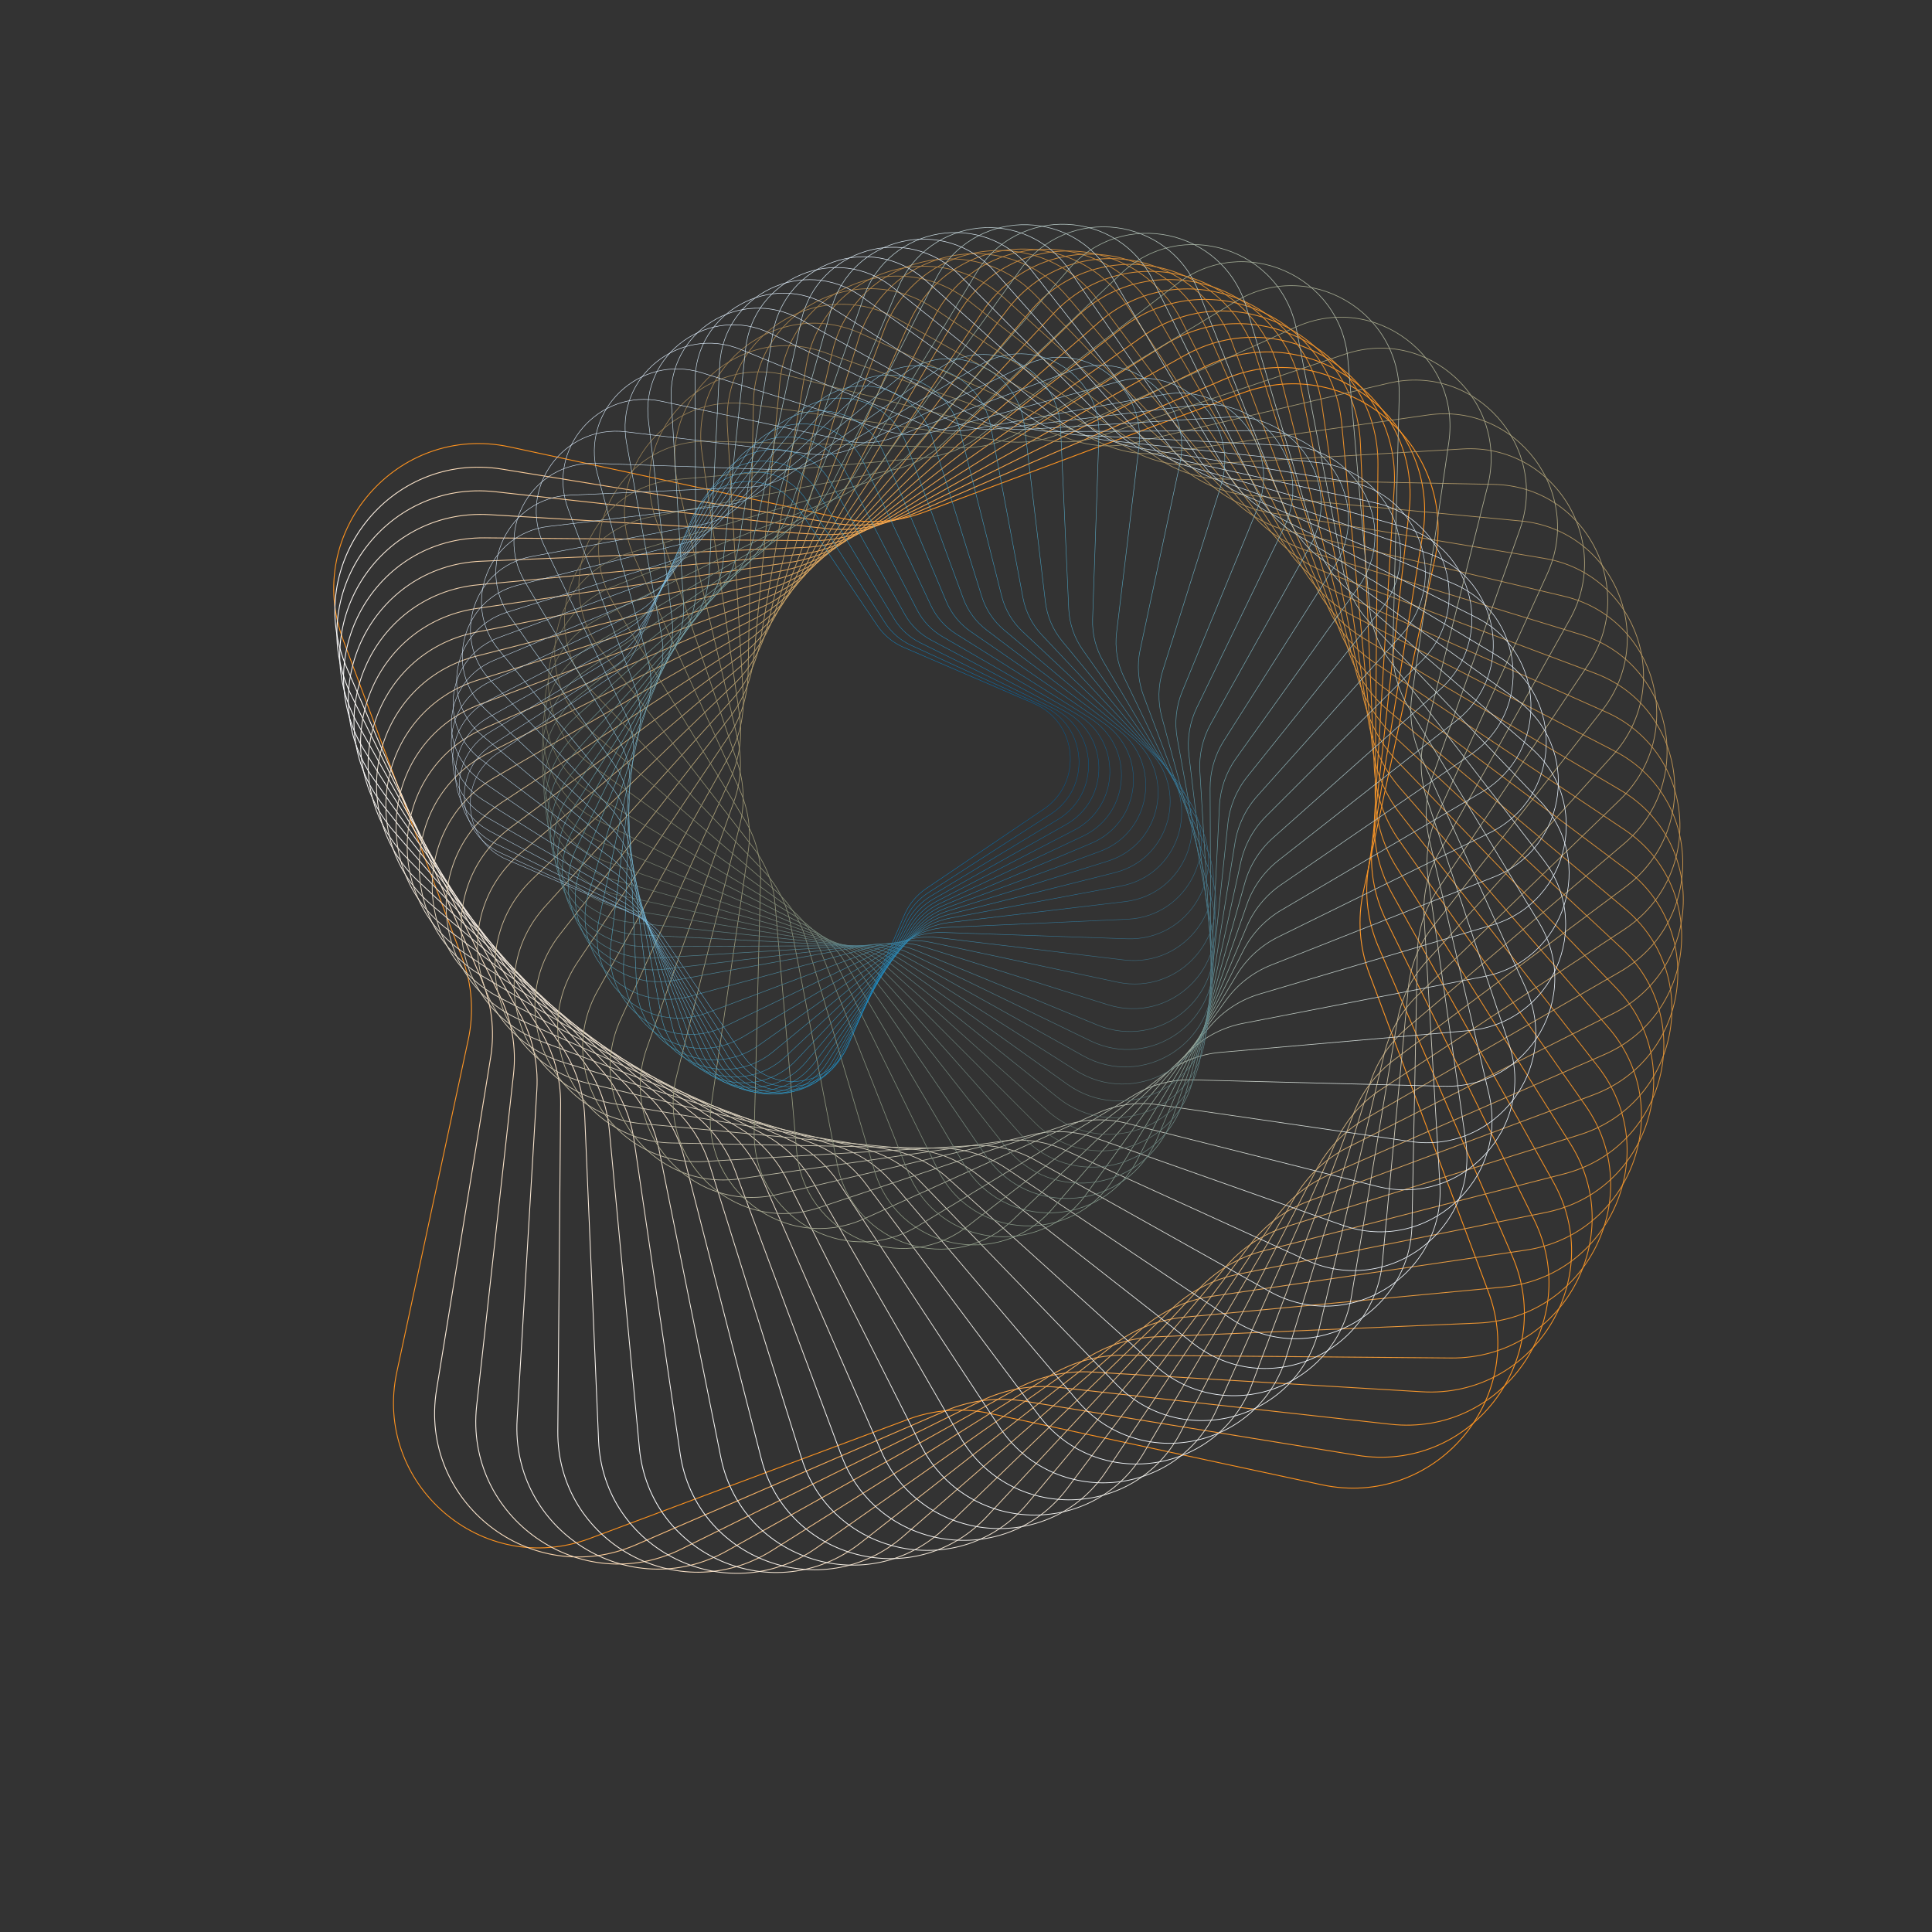 <?xml version="1.0" encoding="utf-8"?>
<svg xmlns="http://www.w3.org/2000/svg" xmlns:xlink="http://www.w3.org/1999/xlink" viewBox="0 0 5000 5000">
  <rect x="0" y="0" width="5000" height="5000" fill="#333333" stroke="none"/>
  <radialGradient id="a" cx="2370.02" cy="2499.62" gradientUnits="userSpaceOnUse" r="1507.52">
    <stop offset="0" stop-color="#fff"/>
    <stop offset=".09" stop-color="#ffecd8"/>
    <stop offset=".21" stop-color="#ffd4a7"/>
    <stop offset=".33" stop-color="#ffc07d"/>
    <stop offset=".46" stop-color="#ffb05a"/>
    <stop offset=".59" stop-color="#ffa340"/>
    <stop offset=".72" stop-color="#ff9a2d"/>
    <stop offset=".86" stop-color="#ff9421"/>
    <stop offset="1" stop-color="#ff931e"/>
  </radialGradient>
  <linearGradient id="b" gradientTransform="matrix(.968 -.061 .061 .968 -49.82 213.73)" gradientUnits="userSpaceOnUse" x1="850.98" x2="3897.76" y1="2494.47" y2="2494.47">
    <stop offset="0" stop-color="#fefeff"/>
    <stop offset=".07" stop-color="#fde8d1"/>
    <stop offset=".15" stop-color="#fcd3a7"/>
    <stop offset=".23" stop-color="#fcc284"/>
    <stop offset=".31" stop-color="#fbb568"/>
    <stop offset=".4" stop-color="#fbac55"/>
    <stop offset=".48" stop-color="#fba649"/>
    <stop offset=".57" stop-color="#fba546"/>
    <stop offset=".87" stop-color="#fb9424"/>
    <stop offset=".99" stop-color="#fb9220"/>
    <stop offset="1" stop-color="#fb9220"/>
  </linearGradient>
  <linearGradient id="c" gradientTransform="matrix(.933 -.118 .118 .933 -85.81 428.4)" gradientUnits="userSpaceOnUse" x1="840.33" x2="3918.87" y1="2489.57" y2="2489.57">
    <stop offset="0" stop-color="#fdfeff"/>
    <stop offset=".06" stop-color="#fbead7"/>
    <stop offset=".15" stop-color="#fad5ac"/>
    <stop offset=".23" stop-color="#f9c488"/>
    <stop offset=".31" stop-color="#f8b66c"/>
    <stop offset=".4" stop-color="#f8ac58"/>
    <stop offset=".48" stop-color="#f8a64c"/>
    <stop offset=".57" stop-color="#f8a549"/>
    <stop offset=".87" stop-color="#f79426"/>
    <stop offset=".99" stop-color="#f79122"/>
    <stop offset="1" stop-color="#f79122"/>
  </linearGradient>
  <linearGradient id="d" gradientTransform="matrix(.903 -.174 .174 .903 -107.77 643.01)" gradientUnits="userSpaceOnUse" x1="830.67" x2="3940.81" y1="2485" y2="2485">
    <stop offset="0" stop-color="#fcfdfe"/>
    <stop offset=".06" stop-color="#faecdd"/>
    <stop offset=".14" stop-color="#f8d7b0"/>
    <stop offset=".23" stop-color="#f6c48c"/>
    <stop offset=".31" stop-color="#f5b66f"/>
    <stop offset=".4" stop-color="#f4ac5b"/>
    <stop offset=".48" stop-color="#f4a64f"/>
    <stop offset=".57" stop-color="#f4a54b"/>
    <stop offset=".87" stop-color="#f29329"/>
    <stop offset=".99" stop-color="#f29024"/>
    <stop offset="1" stop-color="#f29024"/>
  </linearGradient>
  <linearGradient id="e" gradientTransform="matrix(.861 -.226 .226 .861 -115.6 856.56)" gradientUnits="userSpaceOnUse" x1="822.17" x2="3963.49" y1="2480.86" y2="2480.86">
    <stop offset="0" stop-color="#fcfdfe"/>
    <stop offset=".05" stop-color="#faefe3"/>
    <stop offset=".13" stop-color="#f7d8b6"/>
    <stop offset=".22" stop-color="#f4c590"/>
    <stop offset=".31" stop-color="#f2b673"/>
    <stop offset=".4" stop-color="#f1ac5e"/>
    <stop offset=".48" stop-color="#f0a652"/>
    <stop offset=".57" stop-color="#f0a44e"/>
    <stop offset=".87" stop-color="#ee932b"/>
    <stop offset=".99" stop-color="#ee8f26"/>
    <stop offset="1" stop-color="#ee8f26"/>
  </linearGradient>
  <linearGradient id="f" gradientTransform="matrix(.816 -.273 .273 .816 -109.34 1068.07)" gradientUnits="userSpaceOnUse" x1="815.02" x2="3986.81" y1="2477.28" y2="2477.28">
    <stop offset="0" stop-color="#fbfcfe"/>
    <stop offset=".04" stop-color="#f9f1e9"/>
    <stop offset=".13" stop-color="#f5d9ba"/>
    <stop offset=".22" stop-color="#f2c694"/>
    <stop offset=".31" stop-color="#f0b776"/>
    <stop offset=".4" stop-color="#eeac61"/>
    <stop offset=".49" stop-color="#eda654"/>
    <stop offset=".57" stop-color="#eda450"/>
    <stop offset=".87" stop-color="#ea922e"/>
    <stop offset=".99" stop-color="#ea8e28"/>
    <stop offset="1" stop-color="#ea8e28"/>
  </linearGradient>
  <linearGradient id="g" gradientTransform="matrix(.777 -.32 .32 .777 -89.12 1276.65)" gradientUnits="userSpaceOnUse" x1="781.56" x2="4038.51" y1="2474.38" y2="2474.38">
    <stop offset="0" stop-color="#fafcfe"/>
    <stop offset=".03" stop-color="#f8f4ee"/>
    <stop offset=".12" stop-color="#f3dbbf"/>
    <stop offset=".22" stop-color="#efc798"/>
    <stop offset=".31" stop-color="#ecb879"/>
    <stop offset=".4" stop-color="#eaad63"/>
    <stop offset=".49" stop-color="#e9a656"/>
    <stop offset=".57" stop-color="#e9a452"/>
    <stop offset=".87" stop-color="#e69230"/>
    <stop offset=".99" stop-color="#e68d2a"/>
    <stop offset="1" stop-color="#e68d2a"/>
  </linearGradient>
  <linearGradient id="h" gradientTransform="matrix(.726 -.36 .36 .726 -55.18 1481.45)" gradientUnits="userSpaceOnUse" x1="734.69" x2="4105.74" y1="2472.3" y2="2472.3">
    <stop offset="0" stop-color="#f9fbfe"/>
    <stop offset=".02" stop-color="#f8f6f5"/>
    <stop offset=".11" stop-color="#f2ddc5"/>
    <stop offset=".21" stop-color="#edc99c"/>
    <stop offset=".31" stop-color="#e9b87d"/>
    <stop offset=".4" stop-color="#e7ad67"/>
    <stop offset=".49" stop-color="#e5a659"/>
    <stop offset=".57" stop-color="#e5a455"/>
    <stop offset=".87" stop-color="#e29133"/>
    <stop offset=".99" stop-color="#e28d2c"/>
    <stop offset="1" stop-color="#e28d2c"/>
  </linearGradient>
  <linearGradient id="i" gradientTransform="matrix(.673 -.395 .395 .673 -7.81 1681.73)" gradientUnits="userSpaceOnUse" x1="685.11" x2="4177.92" y1="2471.21" y2="2471.21">
    <stop offset="0" stop-color="#f8fbfe"/>
    <stop offset="0" stop-color="#f7fafc"/>
    <stop offset=".11" stop-color="#f0e0ca"/>
    <stop offset=".21" stop-color="#ebcaa0"/>
    <stop offset=".31" stop-color="#e6b980"/>
    <stop offset=".4" stop-color="#e3ad69"/>
    <stop offset=".49" stop-color="#e1a65b"/>
    <stop offset=".57" stop-color="#e1a457"/>
    <stop offset=".87" stop-color="#de9136"/>
    <stop offset=".99" stop-color="#de8c2e"/>
    <stop offset="1" stop-color="#de8c2e"/>
  </linearGradient>
  <linearGradient id="j" gradientTransform="matrix(.626 -.431 .431 .626 52.68 1876.77)" gradientUnits="userSpaceOnUse" x1="632.56" x2="4255.35" y1="2471.31" y2="2471.31">
    <stop offset="0" stop-color="#f7fafd"/>
    <stop offset=".1" stop-color="#f0e2cf"/>
    <stop offset=".2" stop-color="#e9cca5"/>
    <stop offset=".3" stop-color="#e4ba84"/>
    <stop offset=".4" stop-color="#e0ae6d"/>
    <stop offset=".49" stop-color="#dea65e"/>
    <stop offset=".57" stop-color="#dea45a"/>
    <stop offset=".87" stop-color="#d99038"/>
    <stop offset=".99" stop-color="#d98b30"/>
    <stop offset="1" stop-color="#d98b30"/>
  </linearGradient>
  <linearGradient id="k" gradientTransform="matrix(.569 -.458 .458 .569 125.93 2065.96)" gradientUnits="userSpaceOnUse" x1="576.82" x2="4338.34" y1="2472.81" y2="2472.81">
    <stop offset="0" stop-color="#f7fafd"/>
    <stop offset=".09" stop-color="#efe4d5"/>
    <stop offset=".19" stop-color="#e8cdaa"/>
    <stop offset=".3" stop-color="#e1bb88"/>
    <stop offset=".4" stop-color="#ddae6f"/>
    <stop offset=".49" stop-color="#daa661"/>
    <stop offset=".57" stop-color="#daa45c"/>
    <stop offset=".87" stop-color="#d5903b"/>
    <stop offset=".99" stop-color="#d58a32"/>
    <stop offset="1" stop-color="#d58a32"/>
  </linearGradient>
  <linearGradient id="l" gradientTransform="matrix(.517 -.486 .486 .517 211.62 2248.74)" gradientUnits="userSpaceOnUse" x1="517.65" x2="4427.19" y1="2475.98" y2="2475.98">
    <stop offset="0" stop-color="#f6f9fd"/>
    <stop offset=".07" stop-color="#efe6db"/>
    <stop offset=".19" stop-color="#e6ceaf"/>
    <stop offset=".3" stop-color="#dfbb8c"/>
    <stop offset=".4" stop-color="#daae73"/>
    <stop offset=".49" stop-color="#d7a564"/>
    <stop offset=".57" stop-color="#d6a35f"/>
    <stop offset=".87" stop-color="#d18f3d"/>
    <stop offset=".99" stop-color="#d18934"/>
    <stop offset="1" stop-color="#d18934"/>
  </linearGradient>
  <linearGradient id="m" gradientTransform="matrix(.457 -.503 .503 .457 309.43 2424.56)" gradientUnits="userSpaceOnUse" x1="454.81" x2="4522.13" y1="2481.13" y2="2481.13">
    <stop offset="0" stop-color="#f5f9fd"/>
    <stop offset=".06" stop-color="#efe9e1"/>
    <stop offset=".18" stop-color="#e5d0b3"/>
    <stop offset=".29" stop-color="#ddbc8f"/>
    <stop offset=".4" stop-color="#d7ae76"/>
    <stop offset=".49" stop-color="#d4a666"/>
    <stop offset=".57" stop-color="#d3a361"/>
    <stop offset=".87" stop-color="#cd8f40"/>
    <stop offset=".99" stop-color="#cd8836"/>
    <stop offset="1" stop-color="#cd8836"/>
  </linearGradient>
  <linearGradient id="n" gradientTransform="matrix(.403 -.523 .523 .403 419.11 2592.92)" gradientUnits="userSpaceOnUse" x1="388.1" x2="4623.36" y1="2488.64" y2="2488.64">
    <stop offset="0" stop-color="#f4f8fd"/>
    <stop offset=".05" stop-color="#eeece7"/>
    <stop offset=".17" stop-color="#e3d2b8"/>
    <stop offset=".29" stop-color="#dabd93"/>
    <stop offset=".4" stop-color="#d4af78"/>
    <stop offset=".49" stop-color="#d0a668"/>
    <stop offset=".57" stop-color="#cfa363"/>
    <stop offset=".87" stop-color="#c98e42"/>
    <stop offset=".99" stop-color="#c98738"/>
    <stop offset="1" stop-color="#c98738"/>
  </linearGradient>
  <linearGradient id="o" gradientTransform="matrix(.34 -.53 .53 .34 540.43 2753.29)" gradientUnits="userSpaceOnUse" x1="317.34" x2="4730.94" y1="2498.93" y2="2498.93">
    <stop offset="0" stop-color="#f3f8fc"/>
    <stop offset=".03" stop-color="#eff0ee"/>
    <stop offset=".16" stop-color="#e2d5be"/>
    <stop offset=".28" stop-color="#d8bf98"/>
    <stop offset=".39" stop-color="#d1af7c"/>
    <stop offset=".49" stop-color="#cca66b"/>
    <stop offset=".57" stop-color="#cba366"/>
    <stop offset=".87" stop-color="#c48e45"/>
    <stop offset=".99" stop-color="#c4863a"/>
    <stop offset="1" stop-color="#c4863a"/>
  </linearGradient>
  <linearGradient id="p" gradientTransform="matrix(.283 -.54 .54 .283 673.27 2905.12)" gradientUnits="userSpaceOnUse" x1="242.36" x2="4844.79" y1="2512.55" y2="2512.55">
    <stop offset="0" stop-color="#f2f7fc"/>
    <stop offset=".02" stop-color="#f0f3f5"/>
    <stop offset=".15" stop-color="#e1d6c3"/>
    <stop offset=".28" stop-color="#d6c09b"/>
    <stop offset=".39" stop-color="#ceb07f"/>
    <stop offset=".49" stop-color="#c9a66e"/>
    <stop offset=".57" stop-color="#c8a368"/>
    <stop offset=".87" stop-color="#c08d48"/>
    <stop offset=".99" stop-color="#c0853c"/>
    <stop offset="1" stop-color="#c0853c"/>
  </linearGradient>
  <linearGradient id="q" gradientTransform="matrix(.224 -.546 .546 .224 817.54 3047.75)" gradientUnits="userSpaceOnUse" x1="163.08" x2="4964.55" y1="2530.08" y2="2530.08">
    <stop offset="0" stop-color="#f2f7fc"/>
    <stop offset=".14" stop-color="#e2d9c9"/>
    <stop offset=".27" stop-color="#d5c2a0"/>
    <stop offset=".39" stop-color="#cbb183"/>
    <stop offset=".49" stop-color="#c6a671"/>
    <stop offset=".57" stop-color="#c4a36b"/>
    <stop offset=".87" stop-color="#bc8d4a"/>
    <stop offset=".99" stop-color="#bc843e"/>
    <stop offset="1" stop-color="#bc843e"/>
  </linearGradient>
  <linearGradient id="r" gradientTransform="matrix(.164 -.546 .546 .164 973.23 3180.39)" gradientUnits="userSpaceOnUse" x1="79.5" x2="5089.56" y1="2552.24" y2="2552.24">
    <stop offset="0" stop-color="#f1f6fc"/>
    <stop offset=".13" stop-color="#e1dbce"/>
    <stop offset=".26" stop-color="#d3c2a4"/>
    <stop offset=".39" stop-color="#c8b086"/>
    <stop offset=".49" stop-color="#c2a573"/>
    <stop offset=".57" stop-color="#c0a26d"/>
    <stop offset=".87" stop-color="#b88c4d"/>
    <stop offset=".99" stop-color="#b88340"/>
    <stop offset="1" stop-color="#b88340"/>
  </linearGradient>
  <linearGradient id="s" gradientTransform="matrix(.101 -.53 .53 .101 1140.37 3302.07)" gradientUnits="userSpaceOnUse" x1="-8.29" x2="5218.63" y1="2579.8" y2="2579.8">
    <stop offset="0" stop-color="#f0f6fc"/>
    <stop offset=".11" stop-color="#e1ded4"/>
    <stop offset=".26" stop-color="#d1c4a8"/>
    <stop offset=".38" stop-color="#c6b189"/>
    <stop offset=".49" stop-color="#bfa675"/>
    <stop offset=".57" stop-color="#bda26f"/>
    <stop offset=".87" stop-color="#b48c4f"/>
    <stop offset=".99" stop-color="#b48242"/>
    <stop offset="1" stop-color="#b48242"/>
  </linearGradient>
  <linearGradient id="t" gradientTransform="matrix(.041 -.518 .518 .041 1318.96 3411.59)" gradientUnits="userSpaceOnUse" x1="-100.08" x2="5349.98" y1="2613.6" y2="2613.6">
    <stop offset="0" stop-color="#eff5fc"/>
    <stop offset=".09" stop-color="#e2e1db"/>
    <stop offset=".25" stop-color="#d0c6ae"/>
    <stop offset=".38" stop-color="#c3b28d"/>
    <stop offset=".49" stop-color="#bba679"/>
    <stop offset=".57" stop-color="#b9a272"/>
    <stop offset=".87" stop-color="#b08b52"/>
    <stop offset=".99" stop-color="#b08244"/>
    <stop offset="1" stop-color="#b08244"/>
  </linearGradient>
  <linearGradient id="u" gradientTransform="matrix(-.018 -.5 .5 -.018 1508.96 3507.4)" gradientUnits="userSpaceOnUse" x1="-195.48" x2="5481" y1="2654.49" y2="2654.49">
    <stop offset="0" stop-color="#eef5fb"/>
    <stop offset=".08" stop-color="#e3e5e2"/>
    <stop offset=".23" stop-color="#cfc8b2"/>
    <stop offset=".38" stop-color="#c1b390"/>
    <stop offset=".49" stop-color="#b8a67b"/>
    <stop offset=".57" stop-color="#b5a274"/>
    <stop offset=".87" stop-color="#ab8b54"/>
    <stop offset=".99" stop-color="#ab8146"/>
    <stop offset="1" stop-color="#ab8146"/>
  </linearGradient>
  <linearGradient id="v" gradientTransform="matrix(-.078 -.484 .484 -.078 1710.14 3587.64)" gradientUnits="userSpaceOnUse" x1="-293.92" x2="5608.06" y1="2703.23" y2="2703.23">
    <stop offset="0" stop-color="#edf4fb"/>
    <stop offset=".05" stop-color="#e5e9e9"/>
    <stop offset=".22" stop-color="#cfcab8"/>
    <stop offset=".37" stop-color="#bfb494"/>
    <stop offset=".49" stop-color="#b5a67e"/>
    <stop offset=".57" stop-color="#b2a277"/>
    <stop offset=".87" stop-color="#a78a57"/>
    <stop offset=".99" stop-color="#a78048"/>
    <stop offset="1" stop-color="#a78048"/>
  </linearGradient>
  <linearGradient id="w" gradientTransform="matrix(-.134 -.45 .45 -.134 1921.96 3650.02)" gradientUnits="userSpaceOnUse" x1="-394.62" x2="5726.38" y1="2760.33" y2="2760.33">
    <stop offset="0" stop-color="#edf4fb"/>
    <stop offset=".03" stop-color="#e8edf1"/>
    <stop offset=".21" stop-color="#cfcdbd"/>
    <stop offset=".36" stop-color="#bdb598"/>
    <stop offset=".49" stop-color="#b2a781"/>
    <stop offset=".57" stop-color="#aea279"/>
    <stop offset=".87" stop-color="#a3895a"/>
    <stop offset=".99" stop-color="#a37f4a"/>
    <stop offset="1" stop-color="#a37f4a"/>
  </linearGradient>
  <linearGradient id="x" gradientTransform="matrix(-.187 -.409 .409 -.187 2143.41 3691.88)" gradientUnits="userSpaceOnUse" x1="-496.53" x2="5829.91" y1="2825.88" y2="2825.88">
    <stop offset="0" stop-color="#ecf3fb"/>
    <stop offset="0" stop-color="#ebf1f9"/>
    <stop offset=".19" stop-color="#cfcfc3"/>
    <stop offset=".36" stop-color="#bab69b"/>
    <stop offset=".49" stop-color="#aea783"/>
    <stop offset=".57" stop-color="#aaa27b"/>
    <stop offset=".87" stop-color="#9f895c"/>
    <stop offset=".99" stop-color="#9f7e4c"/>
    <stop offset="1" stop-color="#9f7e4c"/>
  </linearGradient>
  <linearGradient id="y" gradientTransform="matrix(-.24 -.369 .369 -.24 2372.74 3710.25)" gradientUnits="userSpaceOnUse" x1="-598.29" x2="5911.4" y1="2899.23" y2="2899.23">
    <stop offset="0" stop-color="#ebf3fb"/>
    <stop offset=".18" stop-color="#cfd2ca"/>
    <stop offset=".35" stop-color="#b9b7a0"/>
    <stop offset=".49" stop-color="#aba787"/>
    <stop offset=".57" stop-color="#a6a17e"/>
    <stop offset=".87" stop-color="#9b885f"/>
    <stop offset=".99" stop-color="#9b7d4e"/>
    <stop offset="1" stop-color="#9b7d4e"/>
  </linearGradient>
  <linearGradient id="z" gradientTransform="matrix(-.288 -.32 .32 -.288 2607.26 3702.03)" gradientUnits="userSpaceOnUse" x1="-698.15" x2="5962.74" y1="2978.69" y2="2978.69">
    <stop offset="0" stop-color="#eaf2fa"/>
    <stop offset=".16" stop-color="#d1d6cf"/>
    <stop offset=".34" stop-color="#b8b9a4"/>
    <stop offset=".48" stop-color="#a8a789"/>
    <stop offset=".57" stop-color="#a3a180"/>
    <stop offset=".87" stop-color="#968861"/>
    <stop offset=".99" stop-color="#967c50"/>
    <stop offset="1" stop-color="#967c50"/>
  </linearGradient>
  <linearGradient id="A" gradientTransform="matrix(-.322 -.254 .254 -.322 2849.9 3663.96)" gradientUnits="userSpaceOnUse" x1="-794.09" x2="5975.35" y1="3063.94" y2="3063.94">
    <stop offset="0" stop-color="#e9f2fa"/>
    <stop offset=".13" stop-color="#d3dad7"/>
    <stop offset=".33" stop-color="#b7bba9"/>
    <stop offset=".48" stop-color="#a5a88d"/>
    <stop offset=".57" stop-color="#9fa183"/>
    <stop offset=".87" stop-color="#928764"/>
    <stop offset=".99" stop-color="#927b52"/>
    <stop offset="1" stop-color="#927b52"/>
  </linearGradient>
  <linearGradient id="B" gradientTransform="matrix(-.364 -.189 .189 -.364 3105.75 3586.43)" gradientUnits="userSpaceOnUse" x1="-886.02" x2="5938.97" y1="3155.23" y2="3155.23">
    <stop offset="0" stop-color="#e8f1fa"/>
    <stop offset=".11" stop-color="#d6dede"/>
    <stop offset=".32" stop-color="#b6bdae"/>
    <stop offset=".48" stop-color="#a2a890"/>
    <stop offset=".57" stop-color="#9ba185"/>
    <stop offset=".87" stop-color="#8e8766"/>
    <stop offset=".99" stop-color="#8e7a54"/>
    <stop offset="1" stop-color="#8e7a54"/>
  </linearGradient>
  <linearGradient id="C" gradientTransform="matrix(-.383 -.116 .116 -.383 3333.86 3471.86)" gradientUnits="userSpaceOnUse" x1="-968.4" x2="5850.15" y1="3233.09" y2="3233.09">
    <stop offset="0" stop-color="#e8f1fa"/>
    <stop offset=".08" stop-color="#dae3e6"/>
    <stop offset=".3" stop-color="#b6bfb3"/>
    <stop offset=".47" stop-color="#a0a993"/>
    <stop offset=".57" stop-color="#98a187"/>
    <stop offset=".87" stop-color="#8a8669"/>
    <stop offset=".99" stop-color="#8a7956"/>
    <stop offset="1" stop-color="#8a7956"/>
  </linearGradient>
  <linearGradient id="D" gradientTransform="matrix(-.387 -.044 .044 -.387 3529.85 3328.59)" gradientUnits="userSpaceOnUse" x1="-1033.59" x2="5710.29" y1="3291.64" y2="3291.64">
    <stop offset="0" stop-color="#e7f0fa"/>
    <stop offset=".04" stop-color="#e0e9f0"/>
    <stop offset=".28" stop-color="#b7c2b9"/>
    <stop offset=".47" stop-color="#9daa97"/>
    <stop offset=".57" stop-color="#94a18a"/>
    <stop offset=".87" stop-color="#86866c"/>
    <stop offset=".99" stop-color="#867858"/>
    <stop offset="1" stop-color="#867858"/>
  </linearGradient>
  <linearGradient id="E" gradientTransform="matrix(-.389 .023 -.023 -.389 3692.5 3164.77)" gradientUnits="userSpaceOnUse" x1="-1074.44" x2="5524.29" y1="3327.07" y2="3327.07">
    <stop offset="0" stop-color="#e6f0fa"/>
    <stop offset=".27" stop-color="#b8c5bf"/>
    <stop offset=".46" stop-color="#9bab9a"/>
    <stop offset=".57" stop-color="#90a18c"/>
    <stop offset=".87" stop-color="#82856e"/>
    <stop offset=".99" stop-color="#82775a"/>
    <stop offset="1" stop-color="#82775a"/>
  </linearGradient>
  <linearGradient id="F" gradientTransform="matrix(-.38 .087 -.087 -.38 3822.93 2987.37)" gradientUnits="userSpaceOnUse" x1="-1085.49" x2="5299.99" y1="3337.88" y2="3337.88">
    <stop offset="0" stop-color="#e5eff9"/>
    <stop offset=".24" stop-color="#bbc9c6"/>
    <stop offset=".45" stop-color="#99ab9e"/>
    <stop offset=".57" stop-color="#8da08f"/>
    <stop offset=".87" stop-color="#7d8571"/>
    <stop offset=".99" stop-color="#7d775b"/>
    <stop offset="1" stop-color="#7d775b"/>
  </linearGradient>
  <linearGradient id="G" gradientTransform="matrix(-.362 .145 -.145 -.362 3923.5 2801.84)" gradientUnits="userSpaceOnUse" x1="-1063.91" x2="5047.3" y1="3324.76" y2="3324.76">
    <stop offset="0" stop-color="#e4eff9"/>
    <stop offset=".21" stop-color="#bececd"/>
    <stop offset=".45" stop-color="#97aca1"/>
    <stop offset=".57" stop-color="#89a091"/>
    <stop offset=".87" stop-color="#798473"/>
    <stop offset=".99" stop-color="#79765d"/>
    <stop offset="1" stop-color="#79765d"/>
  </linearGradient>
  <linearGradient id="H" gradientTransform="matrix(-.345 .203 -.203 -.345 3997.11 2612.12)" gradientUnits="userSpaceOnUse" x1="-1009.77" x2="4777.15" y1="3290.19" y2="3290.19">
    <stop offset="0" stop-color="#e3eef9"/>
    <stop offset=".17" stop-color="#c3d3d6"/>
    <stop offset=".44" stop-color="#96aea6"/>
    <stop offset=".57" stop-color="#85a094"/>
    <stop offset=".87" stop-color="#758476"/>
    <stop offset=".99" stop-color="#75755f"/>
    <stop offset="1" stop-color="#75755f"/>
  </linearGradient>
  <linearGradient id="I" gradientTransform="matrix(-.321 .256 -.256 -.321 4046.66 2420.94)" gradientUnits="userSpaceOnUse" x1="-925.71" x2="4500.35" y1="3237.88" y2="3237.88">
    <stop offset="0" stop-color="#e3eef9"/>
    <stop offset=".12" stop-color="#cbdae0"/>
    <stop offset=".42" stop-color="#96b0aa"/>
    <stop offset=".57" stop-color="#82a096"/>
    <stop offset=".87" stop-color="#718379"/>
    <stop offset=".99" stop-color="#717461"/>
    <stop offset="1" stop-color="#717461"/>
  </linearGradient>
  <linearGradient id="J" gradientTransform="matrix(-.283 .296 -.296 -.283 4074.74 2230.09)" gradientUnits="userSpaceOnUse" x1="-816.37" x2="4226.59" y1="3172.12" y2="3172.12">
    <stop offset="0" stop-color="#e2edf9"/>
    <stop offset=".08" stop-color="#d2e1ea"/>
    <stop offset=".41" stop-color="#95b2af"/>
    <stop offset=".57" stop-color="#7ea098"/>
    <stop offset=".87" stop-color="#6d837b"/>
    <stop offset=".99" stop-color="#6d7363"/>
    <stop offset="1" stop-color="#6d7363"/>
  </linearGradient>
  <linearGradient id="K" gradientTransform="matrix(-.255 .346 -.346 -.255 4083.52 2040.67)" gradientUnits="userSpaceOnUse" x1="-687.46" x2="3963.78" y1="3097.21" y2="3097.21">
    <stop offset="0" stop-color="#e1edf9"/>
    <stop offset=".03" stop-color="#dbe8f4"/>
    <stop offset=".4" stop-color="#95b4b4"/>
    <stop offset=".57" stop-color="#7aa09b"/>
    <stop offset=".87" stop-color="#69827e"/>
    <stop offset=".99" stop-color="#697265"/>
    <stop offset="1" stop-color="#697265"/>
  </linearGradient>
  <linearGradient id="L" gradientTransform="matrix(-.216 .383 -.383 -.216 4074.7 1853.35)" gradientUnits="userSpaceOnUse" x1="-544.97" x2="3717.69" y1="3017.07" y2="3017.07">
    <stop offset="0" stop-color="#e0ecf8"/>
    <stop offset=".37" stop-color="#97b7b9"/>
    <stop offset=".57" stop-color="#77a09d"/>
    <stop offset=".87" stop-color="#648280"/>
    <stop offset=".99" stop-color="#647167"/>
    <stop offset="1" stop-color="#647167"/>
  </linearGradient>
  <linearGradient id="M" gradientTransform="matrix(-.174 .415 -.415 -.174 4049.49 1668.49)" gradientUnits="userSpaceOnUse" x1="-535.05" x2="3632.51" y1="2934.97" y2="2934.97">
    <stop offset="0" stop-color="#dfecf8"/>
    <stop offset=".34" stop-color="#9abbc0"/>
    <stop offset=".57" stop-color="#739fa0"/>
    <stop offset=".87" stop-color="#608183"/>
    <stop offset=".99" stop-color="#607069"/>
    <stop offset="1" stop-color="#607069"/>
  </linearGradient>
  <linearGradient id="N" gradientTransform="matrix(-.133 .451 -.451 -.133 4008.63 1486.32)" gradientUnits="userSpaceOnUse" x1="-532.33" x2="3579.84" y1="2853.42" y2="2853.42">
    <stop offset="0" stop-color="#deebf8"/>
    <stop offset=".29" stop-color="#a2c2c9"/>
    <stop offset=".57" stop-color="#6f9fa2"/>
    <stop offset=".87" stop-color="#5c8185"/>
    <stop offset=".99" stop-color="#5c6f6b"/>
    <stop offset="1" stop-color="#5c6f6b"/>
  </linearGradient>
  <linearGradient id="O" gradientTransform="matrix(-.088 .482 -.482 -.088 3952.42 1306.99)" gradientUnits="userSpaceOnUse" x1="-503.82" x2="3523.19" y1="2774.18" y2="2774.18">
    <stop offset="0" stop-color="#deebf8"/>
    <stop offset=".21" stop-color="#b2ced7"/>
    <stop offset=".57" stop-color="#6b9fa4"/>
    <stop offset=".87" stop-color="#588088"/>
    <stop offset=".99" stop-color="#586e6d"/>
    <stop offset="1" stop-color="#586e6d"/>
  </linearGradient>
  <linearGradient id="P" gradientTransform="matrix(-.039 .499 -.499 -.039 3880.69 1130.69)" gradientUnits="userSpaceOnUse" x1="-454.92" x2="3464.4" y1="2698.34" y2="2698.34">
    <stop offset="0" stop-color="#ddeaf8"/>
    <stop offset=".57" stop-color="#689fa7"/>
    <stop offset=".87" stop-color="#547f8b"/>
    <stop offset=".99" stop-color="#546d6f"/>
    <stop offset="1" stop-color="#546d6f"/>
  </linearGradient>
  <linearGradient id="Q" gradientTransform="matrix(.012 .52 -.52 .012 3792.84 957.73)" gradientUnits="userSpaceOnUse" x1="-390.46" x2="3404.96" y1="2626.49" y2="2626.49">
    <stop offset="0" stop-color="#dceaf7"/>
    <stop offset=".57" stop-color="#649fa9"/>
    <stop offset=".87" stop-color="#4f7f8d"/>
    <stop offset=".99" stop-color="#4f6c71"/>
    <stop offset="1" stop-color="#4f6c71"/>
  </linearGradient>
  <linearGradient id="R" gradientTransform="matrix(.067 .536 -.536 .067 3687.79 788.63)" gradientUnits="userSpaceOnUse" x1="-314.55" x2="3346.11" y1="2558.79" y2="2558.79">
    <stop offset="0" stop-color="#dbe9f7"/>
    <stop offset=".57" stop-color="#609fac"/>
    <stop offset=".87" stop-color="#4b7e90"/>
    <stop offset=".99" stop-color="#4b6c73"/>
    <stop offset="1" stop-color="#4b6c73"/>
  </linearGradient>
  <linearGradient id="S" gradientTransform="matrix(.126 .556 -.556 .126 3563.99 624.27)" gradientUnits="userSpaceOnUse" x1="-230.54" x2="3288.81" y1="2495.11" y2="2495.11">
    <stop offset="0" stop-color="#dae9f7"/>
    <stop offset=".56" stop-color="#5e9fae"/>
    <stop offset=".57" stop-color="#5d9fae"/>
    <stop offset=".87" stop-color="#477e92"/>
    <stop offset=".99" stop-color="#476b75"/>
    <stop offset="1" stop-color="#476b75"/>
  </linearGradient>
  <linearGradient id="T" gradientTransform="matrix(.199 .555 -.555 .199 3378.8 448.74)" gradientUnits="userSpaceOnUse" x1="-144.93" x2="3229.98" y1="2427.67" y2="2427.67">
    <stop offset="0" stop-color="#d9e8f7"/>
    <stop offset=".33" stop-color="#8fbdce"/>
    <stop offset=".57" stop-color="#599eb0"/>
    <stop offset=".87" stop-color="#437d95"/>
    <stop offset=".99" stop-color="#436a77"/>
    <stop offset="1" stop-color="#436a77"/>
  </linearGradient>
  <linearGradient id="U" gradientTransform="matrix(.277 .543 -.543 .277 3153.08 287.28)" gradientUnits="userSpaceOnUse" x1="-54.42" x2="3175.55" y1="2361.73" y2="2361.73">
    <stop offset="0" stop-color="#d9e8f7"/>
    <stop offset=".24" stop-color="#a4cadc"/>
    <stop offset=".57" stop-color="#559eb3"/>
    <stop offset=".87" stop-color="#3f7d97"/>
    <stop offset=".99" stop-color="#3f6979"/>
    <stop offset="1" stop-color="#3f6979"/>
  </linearGradient>
  <linearGradient id="V" gradientTransform="matrix(.352 .523 -.523 .352 2913.29 153.48)" gradientUnits="userSpaceOnUse" x1="41.38" x2="3127.87" y1="2302.23" y2="2302.23">
    <stop offset="0" stop-color="#d8e7f7"/>
    <stop offset=".19" stop-color="#afd0e3"/>
    <stop offset=".57" stop-color="#529eb5"/>
    <stop offset=".87" stop-color="#3b7c9a"/>
    <stop offset=".99" stop-color="#3b687b"/>
    <stop offset="1" stop-color="#3b687b"/>
  </linearGradient>
  <linearGradient id="W" gradientTransform="matrix(.428 .502 -.502 .428 2665.7 47.4)" gradientUnits="userSpaceOnUse" x1="140.29" x2="3086.19" y1="2249.7" y2="2249.7">
    <stop offset="0" stop-color="#d7e7f6"/>
    <stop offset=".15" stop-color="#b5d5e7"/>
    <stop offset=".49" stop-color="#62a8c1"/>
    <stop offset=".57" stop-color="#4e9eb8"/>
    <stop offset=".87" stop-color="#367c9d"/>
    <stop offset=".99" stop-color="#36677d"/>
    <stop offset="1" stop-color="#36677d"/>
  </linearGradient>
  <linearGradient id="X" gradientTransform="matrix(.494 .468 -.468 .494 2415.91 -32.5)" gradientUnits="userSpaceOnUse" x1="240.35" x2="3049.55" y1="2204.25" y2="2204.25">
    <stop offset="0" stop-color="#d6e6f6"/>
    <stop offset=".13" stop-color="#bad7ea"/>
    <stop offset=".41" stop-color="#73b3cb"/>
    <stop offset=".57" stop-color="#4a9eba"/>
    <stop offset=".87" stop-color="#327b9f"/>
    <stop offset=".99" stop-color="#32667f"/>
    <stop offset="1" stop-color="#32667f"/>
  </linearGradient>
  <linearGradient id="Y" gradientTransform="matrix(.561 .436 -.436 .561 2168.39 -88.9)" gradientUnits="userSpaceOnUse" x1="339.94" x2="3016.99" y1="2165.62" y2="2165.62">
    <stop offset="0" stop-color="#d5e6f6"/>
    <stop offset=".12" stop-color="#bcd9ec"/>
    <stop offset=".36" stop-color="#7fbad3"/>
    <stop offset=".57" stop-color="#479ebc"/>
    <stop offset=".87" stop-color="#2e7ba2"/>
    <stop offset=".99" stop-color="#2e6581"/>
    <stop offset="1" stop-color="#2e6581"/>
  </linearGradient>
  <linearGradient id="Z" gradientTransform="matrix(.614 .394 -.394 .614 1926.4 -125.04)" gradientUnits="userSpaceOnUse" x1="437.75" x2="2987.62" y1="2133.32" y2="2133.32">
    <stop offset="0" stop-color="#d4e5f6"/>
    <stop offset=".1" stop-color="#bedaed"/>
    <stop offset=".32" stop-color="#88bfd9"/>
    <stop offset=".57" stop-color="#439dbf"/>
    <stop offset=".87" stop-color="#2a7aa4"/>
    <stop offset=".99" stop-color="#2a6483"/>
    <stop offset="1" stop-color="#2a6483"/>
  </linearGradient>
  <linearGradient id="aa" gradientTransform="matrix(.671 .356 -.356 .671 1692.11 -144.31)" gradientUnits="userSpaceOnUse" x1="532.84" x2="2960.72" y1="2106.7" y2="2106.7">
    <stop offset="0" stop-color="#d4e5f6"/>
    <stop offset=".09" stop-color="#c1dbef"/>
    <stop offset=".29" stop-color="#90c4dd"/>
    <stop offset=".56" stop-color="#419ec2"/>
    <stop offset=".57" stop-color="#3f9dc1"/>
    <stop offset=".87" stop-color="#267aa7"/>
    <stop offset=".99" stop-color="#266385"/>
    <stop offset="1" stop-color="#266385"/>
  </linearGradient>
  <linearGradient id="ab" gradientTransform="matrix(.715 .313 -.313 .715 1466.79 -149.99)" gradientUnits="userSpaceOnUse" x1="624.55" x2="2935.72" y1="2085.08" y2="2085.08">
    <stop offset="0" stop-color="#d3e4f5"/>
    <stop offset=".09" stop-color="#c1dbef"/>
    <stop offset=".26" stop-color="#95c7e1"/>
    <stop offset=".51" stop-color="#4ea5ca"/>
    <stop offset=".57" stop-color="#3c9dc4"/>
    <stop offset=".87" stop-color="#2179a9"/>
    <stop offset=".99" stop-color="#216287"/>
    <stop offset="1" stop-color="#216287"/>
  </linearGradient>
  <linearGradient id="ac" gradientTransform="matrix(.763 .273 -.273 .763 1251.03 -145.05)" gradientUnits="userSpaceOnUse" x1="712.46" x2="2912.17" y1="2067.76" y2="2067.76">
    <stop offset="0" stop-color="#d2e4f5"/>
    <stop offset=".08" stop-color="#c2dcf0"/>
    <stop offset=".24" stop-color="#99cae3"/>
    <stop offset=".46" stop-color="#58acd0"/>
    <stop offset=".57" stop-color="#389dc6"/>
    <stop offset=".87" stop-color="#1d79ac"/>
    <stop offset=".99" stop-color="#1d6189"/>
    <stop offset="1" stop-color="#1d6189"/>
  </linearGradient>
  <linearGradient id="ad" gradientTransform="matrix(.807 .233 -.233 .807 1044.97 -132.11)" gradientUnits="userSpaceOnUse" x1="796.37" x2="2889.78" y1="2054.12" y2="2054.12">
    <stop offset="0" stop-color="#d1e3f5"/>
    <stop offset=".08" stop-color="#c2dcf1"/>
    <stop offset=".23" stop-color="#9dcbe6"/>
    <stop offset=".43" stop-color="#61b1d5"/>
    <stop offset=".57" stop-color="#349dc9"/>
    <stop offset=".87" stop-color="#1978af"/>
    <stop offset=".99" stop-color="#19618b"/>
    <stop offset="1" stop-color="#19618b"/>
  </linearGradient>
  <linearGradient id="ae" gradientTransform="matrix(.839 .19 -.19 .839 848.42 -113.44)" gradientUnits="userSpaceOnUse" x1="876.19" x2="2868.31" y1="2043.57" y2="2043.57">
    <stop offset="0" stop-color="#d0e3f5"/>
    <stop offset=".07" stop-color="#c2ddf1"/>
    <stop offset=".21" stop-color="#a0cee8"/>
    <stop offset=".4" stop-color="#68b5d9"/>
    <stop offset=".57" stop-color="#309dcb"/>
    <stop offset=".87" stop-color="#1578b1"/>
    <stop offset=".99" stop-color="#15608d"/>
    <stop offset="1" stop-color="#15608d"/>
  </linearGradient>
  <linearGradient id="af" gradientTransform="matrix(.877 .15 -.15 .877 661.06 -91.02)" gradientUnits="userSpaceOnUse" x1="951.96" x2="2847.61" y1="2035.61" y2="2035.61">
    <stop offset="0" stop-color="#cfe2f5"/>
    <stop offset=".07" stop-color="#c2dcf1"/>
    <stop offset=".2" stop-color="#a2cfea"/>
    <stop offset=".38" stop-color="#6eb8dd"/>
    <stop offset=".57" stop-color="#2d9dcd"/>
    <stop offset=".87" stop-color="#1177b4"/>
    <stop offset=".99" stop-color="#115f8f"/>
    <stop offset="1" stop-color="#115f8f"/>
  </linearGradient>
  <linearGradient id="ag" gradientTransform="matrix(.913 .111 -.111 .913 482.5 -66.58)" gradientUnits="userSpaceOnUse" x1="1023.77" x2="2827.59" y1="2029.83" y2="2029.83">
    <stop offset="0" stop-color="#cfe2f5"/>
    <stop offset=".07" stop-color="#c3ddf2"/>
    <stop offset=".19" stop-color="#a5d0eb"/>
    <stop offset=".35" stop-color="#74bbe0"/>
    <stop offset=".55" stop-color="#309fd1"/>
    <stop offset=".57" stop-color="#299cd0"/>
    <stop offset=".87" stop-color="#0d77b6"/>
    <stop offset=".99" stop-color="#0d5e91"/>
    <stop offset="1" stop-color="#0d5e91"/>
  </linearGradient>
  <linearGradient id="ah" gradientTransform="matrix(.937 .072 -.072 .937 312.41 -41.69)" gradientUnits="userSpaceOnUse" x1="1091.75" x2="2808.14" y1="2025.85" y2="2025.85">
    <stop offset="0" stop-color="#cee1f4"/>
    <stop offset=".07" stop-color="#c3dcf1"/>
    <stop offset=".18" stop-color="#a6d1ec"/>
    <stop offset=".33" stop-color="#78bee2"/>
    <stop offset=".51" stop-color="#39a4d6"/>
    <stop offset=".57" stop-color="#259cd2"/>
    <stop offset=".87" stop-color="#0876b9"/>
    <stop offset=".99" stop-color="#085d93"/>
    <stop offset="1" stop-color="#085d93"/>
  </linearGradient>
  <linearGradient id="ai" gradientTransform="matrix(.969 .035 -.035 .969 150.79 -18.14)" gradientUnits="userSpaceOnUse" x1="1156.04" x2="2789.2" y1="2023.42" y2="2023.42">
    <stop offset="0" stop-color="#cde1f4"/>
    <stop offset=".07" stop-color="#c3dcf2"/>
    <stop offset=".18" stop-color="#a8d2ed"/>
    <stop offset=".32" stop-color="#7cc0e5"/>
    <stop offset=".49" stop-color="#40a8da"/>
    <stop offset=".57" stop-color="#229cd5"/>
    <stop offset=".87" stop-color="#0476bb"/>
    <stop offset=".99" stop-color="#045c95"/>
    <stop offset="1" stop-color="#045c95"/>
  </linearGradient>
  <linearGradient id="aj" gradientUnits="userSpaceOnUse" x1="1216.61" x2="2770.52" y1="2022.49" y2="2022.49">
    <stop offset="0" stop-color="#cce0f4"/>
    <stop offset=".06" stop-color="#c2dcf2"/>
    <stop offset=".17" stop-color="#a9d2ee"/>
    <stop offset=".31" stop-color="#7fc2e7"/>
    <stop offset=".46" stop-color="#46abdd"/>
    <stop offset=".57" stop-color="#1e9cd7"/>
    <stop offset=".87" stop-color="#0075be"/>
    <stop offset=".99" stop-color="#005b97"/>
  </linearGradient>
  <g fill="none">
    <path d="m0 0h5000v5000h-5000z"/>
    <g stroke-miterlimit="10">
      <path d="m1196.42 2479.75-308.34-823.81c-104.16-278.31 140.53-561.74 431.06-499.3l859.98 184.84c70.29 15.11 143.43 9.74 210.76-15.46l823.81-308.34c278.31-104.16 561.74 140.53 499.3 431.06l-184.84 859.98c-15.11 70.29-9.74 143.43 15.46 210.76l308.34 823.81c104.16 278.31-140.53 561.74-431.06 499.3l-859.98-184.84c-70.29-15.11-143.43-9.74-210.76 15.46l-823.81 308.34c-278.31 104.16-561.74-140.53-499.3-431.06l184.84-859.98c15.11-70.29 9.74-143.43-15.46-210.76z" stroke="url(#a)" stroke-width="2.26"/>
      <path d="m2367.01 1328.3 799.53-346.07c270.1-116.91 562.67 111.01 515.39 401.51l-139.97 859.9c-11.44 70.28-2.49 142.37 25.8 207.71l346.07 799.53c116.91 270.1-111.01 562.67-401.51 515.39l-859.9-139.97c-70.28-11.44-142.37-2.49-207.71 25.8l-799.53 346.07c-270.1 116.91-562.67-111.01-515.39-401.51l139.97-859.9c11.44-70.28 2.49-142.37-25.8-207.71l-346.07-799.53c-116.91-270.1 111.01-562.67 401.51-515.39l859.9 139.97c70.28 11.44 142.37 2.49 207.71-25.8z" stroke="url(#b)" stroke-width="2.24"/>
      <path d="m2343.6 1332 773.45-382.38c261.29-129.18 562.09 81.58 529.89 371.28l-95.32 857.53c-7.79 70.09 4.68 140.94 35.93 204.15l382.38 773.45c129.18 261.29-81.58 562.09-371.28 529.89l-857.53-95.32c-70.09-7.79-140.94 4.68-204.15 35.93l-773.45 382.38c-261.29 129.18-562.09-81.58-529.89-371.28l95.32-857.53c7.79-70.09-4.68-140.94-35.93-204.15l-382.38-773.45c-129.18-261.29 81.58-562.09 371.28-529.89l857.53 95.32c70.09 7.79 140.94-4.68 204.15-35.93z" stroke="url(#c)" stroke-width="2.22"/>
      <path d="m2319.85 1337.17 745.65-417.15c251.9-140.92 560.01 52.35 542.76 340.48l-51.05 852.88c-4.17 69.71 11.73 139.15 45.82 200.09l417.15 745.65c140.92 251.9-52.35 560.01-340.48 542.76l-852.88-51.05c-69.71-4.17-139.15 11.73-200.09 45.82l-745.65 417.15c-251.9 140.92-560.01-52.35-542.76-340.48l51.05-852.88c4.17-69.71-11.73-139.15-45.82-200.09l-417.15-745.65c-140.92-251.9 52.35-560.01 340.48-542.76l852.88 51.05c69.71 4.17 139.15-11.73 200.09-45.82z" stroke="url(#d)" stroke-width="2.2"/>
      <path d="m2295.93 1343.83 716.23-450.24c241.96-152.1 556.42 23.43 553.95 309.22l-7.31 845.96c-.6 69.14 18.64 137 55.44 195.54l450.24 716.23c152.1 241.96-23.43 556.42-309.22 553.95l-845.96-7.31c-69.14-.6-137 18.64-195.54 55.44l-716.23 450.24c-241.96 152.1-556.42-23.43-553.95-309.22l7.31-845.96c.6-69.14-18.64-137-55.44-195.54l-450.24-716.23c-152.1-241.96 23.43-556.42 309.22-553.95l845.96 7.31c69.14.6 137-18.64 195.54-55.44z" stroke="url(#e)" stroke-width="2.18"/>
      <path d="m2271.99 1351.99 685.3-481.58c231.51-162.69 551.36-5.11 563.44 277.59l35.76 836.82c2.92 68.39 25.4 134.52 64.76 190.53l481.58 685.3c162.69 231.51 5.11 551.36-277.59 563.44l-836.82 35.76c-68.39 2.92-134.52 25.4-190.53 64.76l-685.3 481.58c-231.51 162.69-551.36 5.11-563.44-277.59l-35.76-836.82c-2.92-68.39-25.4-134.52-64.76-190.53l-481.58-685.3c-162.69-231.51-5.11-551.36 277.59-563.44l836.82-35.76c68.39-2.92 134.52-25.4 190.53-64.76z" stroke="url(#f)" stroke-width="2.16"/>
      <path d="m2248.15 1361.67 652.94-511.08c220.58-172.66 544.83-33.19 571.2 245.68l78.06 825.5c6.38 67.47 31.97 131.69 73.74 185.06l511.08 652.94c172.66 220.58 33.19 544.83-245.68 571.2l-825.5 78.06c-67.47 6.38-131.69 31.97-185.06 73.74l-652.94 511.08c-220.58 172.66-544.83 33.19-571.2-245.68l-78.06-825.5c-6.38-67.47-31.97-131.69-73.74-185.06l-511.08-652.94c-172.66-220.58-33.19-544.83 245.68-571.2l825.5-78.06c67.47-6.38 131.69-31.97 185.06-73.74z" stroke="url(#g)" stroke-width="2.14"/>
      <path d="m2224.49 1372.87 619.25-538.7c209.2-181.99 536.88-60.75 577.25 213.58l119.49 812.03c9.77 66.37 38.36 128.54 82.39 179.16l538.7 619.25c181.99 209.2 60.75 536.88-213.58 577.25l-812.03 119.49c-66.37 9.77-128.54 38.36-179.16 82.39l-619.25 538.7c-209.2 181.99-536.88 60.75-577.25-213.58l-119.49-812.03c-9.77-66.37-38.36-128.54-82.39-179.16l-538.7-619.25c-181.99-209.2-60.75-536.88 213.58-577.25l812.03-119.49c66.37-9.77 128.54-38.36 179.16-82.39z" stroke="url(#h)" stroke-width="2.12"/>
      <path d="m2201.09 1385.62 584.3-564.39c197.39-190.67 527.53-87.73 581.57 181.34l159.98 796.46c13.07 65.1 44.54 125.08 90.67 172.83l564.39 584.3c190.67 197.39 87.73 527.53-181.34 581.57l-796.46 159.98c-65.1 13.07-125.08 44.54-172.83 90.67l-584.3 564.39c-197.39 190.67-527.53 87.73-581.57-181.34l-159.98-796.46c-13.07-65.1-44.54-125.08-90.67-172.83l-564.39-584.3c-190.67-197.39-87.73-527.53 181.34-581.57l796.46-159.97c65.1-13.07 125.08-44.54 172.83-90.67z" stroke="url(#i)" stroke-width="2.1"/>
      <path d="m2177.99 1399.94 548.14-588.13c185.18-198.68 516.8-114.1 584.18 149.01l199.47 778.82c16.3 63.65 50.52 121.3 98.58 166.1l588.13 548.14c198.68 185.18 114.1 516.8-149.01 584.18l-778.82 199.47c-63.65 16.3-121.3 50.52-166.1 98.58l-548.14 588.13c-185.18 198.68-516.8 114.1-584.18-149.01l-199.47-778.82c-16.3-63.65-50.52-121.3-98.58-166.1l-588.13-548.14c-198.68-185.18-114.1-516.8 149.01-584.18l778.82-199.47c63.65-16.3 121.3-50.52 166.1-98.58z" stroke="url(#j)" stroke-width="2.08"/>
      <path d="m2155.21 1415.89 510.82-609.89c172.57-206.04 504.69-139.83 585.07 116.62l237.93 759.14c19.45 62.05 56.28 117.21 106.12 158.96l609.89 510.82c206.04 172.57 139.83 504.69-116.62 585.07l-759.14 237.93c-62.05 19.45-117.21 56.28-158.96 106.12l-510.82 609.89c-172.57 206.04-504.69 139.83-585.07-116.62l-237.93-759.14c-19.45-62.04-56.28-117.21-106.12-158.96l-609.89-510.82c-206.04-172.57-139.83-504.69 116.62-585.07l759.14-237.93c62.05-19.45 117.21-56.28 158.96-106.12z" stroke="url(#k)" stroke-width="2.05"/>
      <path d="m2132.76 1433.55 472.35-629.66c159.57-212.72 491.23-164.92 584.24 84.2l275.33 737.42c22.5 60.27 61.82 112.82 113.28 151.43l629.66 472.35c212.72 159.57 164.92 491.23-84.2 584.24l-737.42 275.33c-60.27 22.5-112.82 61.82-151.43 113.28l-472.35 629.66c-159.57 212.72-491.23 164.92-584.24-84.2l-275.33-737.42c-22.5-60.27-61.82-112.82-113.28-151.43l-629.66-472.35c-212.72-159.57-164.92-491.23 84.2-584.24l737.42-275.33c60.27-22.5 112.82-61.82 151.43-113.28z" stroke="url(#l)" stroke-width="2.03"/>
      <path d="m2110.65 1453.02 432.74-647.43c146.19-218.72 476.39-189.35 581.68 51.74l311.66 713.65c25.47 58.33 67.14 108.13 120.05 143.5l647.43 432.74c218.72 146.19 189.35 476.39-51.74 581.68l-713.65 311.66c-58.33 25.47-108.13 67.14-143.5 120.05l-432.74 647.43c-146.19 218.72-476.39 189.35-581.68-51.74l-311.66-713.65c-25.47-58.33-67.14-108.13-120.05-143.5l-647.43-432.74c-218.72-146.19-189.35-476.39 51.74-581.68l713.65-311.66c58.33-25.47 108.13-67.14 143.5-120.05z" stroke="url(#m)" stroke-width="2.01"/>
      <path d="m2088.87 1474.44 391.94-663.16c132.41-224.04 460.15-213.11 577.35 19.24l346.92 687.79c28.35 56.21 72.23 103.12 126.43 135.15l663.16 391.94c224.04 132.41 213.11 460.15-19.24 577.35l-687.79 346.92c-56.21 28.35-103.12 72.23-135.15 126.43l-391.94 663.16c-132.41 224.04-460.15 213.11-577.35-19.24l-346.92-687.79c-28.35-56.21-72.23-103.12-126.43-135.15l-663.16-391.94c-224.04-132.41-213.11-460.15 19.24-577.35l687.79-346.92c56.21-28.35 103.12-72.23 135.15-126.43z" stroke="url(#n)" stroke-width="1.99"/>
      <path d="m2067.45 1497.99 349.92-676.82c118.21-228.65 442.47-236.21 571.21-13.32l381.08 659.77c31.15 53.92 77.1 97.79 132.42 126.38l676.82 349.92c228.65 118.21 236.21 442.47 13.32 571.21l-659.77 381.08c-53.92 31.15-97.79 77.1-126.38 132.42l-349.92 676.82c-118.21 228.65-442.47 236.21-571.21 13.32l-381.08-659.77c-31.15-53.92-77.1-97.79-132.42-126.38l-676.82-349.92c-228.65-118.21-236.21-442.47-13.32-571.21l659.77-381.08c53.92-31.15 97.79-77.1 126.38-132.42z" stroke="url(#o)" stroke-width="1.97"/>
      <path d="m2046.41 1523.89 306.6-688.32c103.58-232.53 423.28-258.62 563.19-45.96l414.14 629.5c33.85 51.45 81.74 92.11 138 117.17l688.32 306.6c232.53 103.58 258.62 423.28 45.96 563.19l-629.5 414.14c-51.45 33.85-92.11 81.74-117.17 138l-306.6 688.32c-103.58 232.53-423.28 258.62-563.19 45.96l-414.14-629.5c-33.85-51.45-81.74-92.11-138-117.17l-688.32-306.6c-232.53-103.58-258.62-423.28-45.96-563.19l629.5-414.14c51.45-33.85 92.11-81.74 117.17-138z" stroke="url(#p)" stroke-width="1.95"/>
      <path d="m2025.81 1552.39 261.87-697.57c88.47-235.66 402.49-280.34 553.18-78.72l446.06 596.84c36.46 48.78 86.14 86.08 143.15 107.49l697.57 261.87c235.66 88.47 280.34 402.49 78.72 553.18l-596.84 446.06c-48.78 36.46-86.08 86.14-107.49 143.15l-261.87 697.57c-88.47 235.66-402.49 280.34-553.18 78.72l-446.06-596.84c-36.46-48.78-86.14-86.08-143.15-107.49l-697.57-261.87c-235.66-88.47-280.34-402.49-78.72-553.18l596.84-446.06c48.78-36.46 86.08-86.14 107.49-143.15z" stroke="url(#q)" stroke-width="1.93"/>
      <path d="m2005.77 1583.79 215.65-704.43c72.85-237.98 379.99-301.32 541.06-111.59l476.77 561.62c38.97 45.9 90.28 79.67 147.85 97.29l704.43 215.65c237.98 72.85 301.32 379.99 111.59 541.06l-561.62 476.77c-45.9 38.97-79.67 90.28-97.29 147.85l-215.65 704.43c-72.85 237.98-379.99 301.32-541.06 111.59l-476.77-561.62c-38.97-45.9-90.28-79.67-147.85-97.29l-704.43-215.65c-237.98-72.85-301.32-379.99-111.59-541.06l561.62-476.77c45.9-38.97 79.67-90.28 97.29-147.85z" stroke="url(#r)" stroke-width="1.91"/>
      <path d="m1986.46 1618.41 167.82-708.69c56.69-239.42 355.66-321.5 526.65-144.6l506.17 523.64c41.37 42.8 94.14 72.84 152.07 86.55l708.69 167.82c239.42 56.69 321.5 355.66 144.6 526.65l-523.64 506.17c-42.8 41.37-72.84 94.14-86.55 152.07l-167.82 708.69c-56.69 239.42-355.66 321.5-526.65 144.6l-506.17-523.64c-41.37-42.8-94.14-72.84-152.07-86.55l-708.69-167.82c-239.42-56.69-321.5-355.66-144.6-526.65l523.64-506.17c42.8-41.37 72.84-94.14 86.55-152.07z" stroke="url(#s)" stroke-width="1.89"/>
      <path d="m1968.13 1656.6 118.27-710.1c39.96-239.89 329.33-340.77 509.75-177.7l534.08 482.69c43.65 39.45 97.7 65.56 155.74 75.22l710.1 118.28c239.89 39.96 340.77 329.33 177.7 509.75l-482.69 534.08c-39.45 43.65-65.56 97.7-75.22 155.74l-118.28 710.1c-39.96 239.89-329.33 340.77-509.75 177.7l-534.09-482.69c-43.65-39.45-97.7-65.56-155.74-75.22l-710.1-118.28c-239.89-39.96-340.77-329.33-177.7-509.75l482.69-534.08c39.45-43.65 65.56-97.7 75.22-155.74z" stroke="url(#t)" stroke-width="1.87"/>
      <path d="m1951.15 1698.69 66.95-708.32c22.62-239.29 300.84-358.97 490.11-210.83l560.27 438.51c45.79 35.84 100.9 57.8 158.79 63.27l708.32 66.95c239.29 22.62 358.97 300.84 210.83 490.11l-438.51 560.27c-35.84 45.79-57.8 100.9-63.27 158.79l-66.95 708.32c-22.62 239.29-300.84 358.97-490.11 210.83l-560.27-438.51c-45.79-35.84-100.9-57.8-158.79-63.27l-708.32-66.95c-239.29-22.62-358.97-300.84-210.83-490.11l438.51-560.27c35.84-45.79 57.8-100.9 63.27-158.79z" stroke="url(#u)" stroke-width="1.85"/>
      <path d="m1936.01 1745.01 13.83-702.94c4.67-237.47 270.03-375.89 467.46-243.84l584.4 390.89c47.76 31.95 103.69 49.53 161.14 50.66l702.94 13.84c237.47 4.67 375.89 270.03 243.84 467.46l-390.89 584.4c-31.95 47.76-49.53 103.69-50.66 161.14l-13.84 702.94c-4.67 237.47-270.03 375.89-467.46 243.84l-584.4-390.89c-47.76-31.95-103.69-49.53-161.14-50.66l-702.94-13.84c-237.47-4.67-375.89-270.03-243.84-467.46l390.89-584.4c31.95-47.76 49.53-103.69 50.66-161.14z" stroke="url(#v)" stroke-width="1.83"/>
      <path d="m1923.34 1795.77-40.99-693.45c-13.85-234.27 236.77-391.23 441.49-276.5l605.99 339.61c49.53 27.76 105.98 40.73 162.65 37.38l693.45-40.99c234.27-13.85 391.22 236.77 276.5 441.49l-339.61 605.99c-27.76 49.53-40.73 105.98-37.38 162.65l40.99 693.45c13.85 234.27-236.77 391.22-441.49 276.5l-605.99-339.61c-49.53-27.76-105.98-40.73-162.65-37.38l-693.45 40.99c-234.27 13.85-391.22-236.77-276.5-441.49l339.61-605.99c27.76-49.53 40.73-105.98 37.38-162.65z" stroke="url(#w)" stroke-width="1.81"/>
      <path d="m1913.92 1851.06-97.31-679.32c-32.87-229.49 200.96-404.6 411.93-308.46l624.48 284.56c51.04 23.26 107.68 31.39 163.2 23.44l679.32-97.31c229.49-32.87 404.6 200.96 308.46 411.93l-284.56 624.48c-23.26 51.04-31.39 107.68-23.44 163.2l97.31 679.32c32.87 229.49-200.96 404.6-411.93 308.46l-624.48-284.56c-51.04-23.26-107.68-31.39-163.2-23.44l-679.32 97.31c-229.49 32.87-404.6-200.96-308.46-411.93l284.56-624.48c23.26-51.04 31.39-107.68 23.44-163.2z" stroke="url(#x)" stroke-width="1.79"/>
      <path d="m1908.65 1910.76-154.7-659.96c-52.26-222.95 162.62-415.54 378.54-339.26l639.14 225.8c52.24 18.45 108.67 21.54 162.61 8.9l659.96-154.7c222.95-52.26 415.54 162.62 339.26 378.54l-225.79 639.14c-18.45 52.24-21.54 108.67-8.9 162.61l154.7 659.96c52.26 222.95-162.62 415.54-378.54 339.26l-639.14-225.8c-52.24-18.45-108.67-21.54-162.61-8.9l-659.96 154.7c-222.95 52.26-415.54-162.62-339.26-378.54l225.8-639.14c18.45-52.24 21.54-108.67 8.9-162.61z" stroke="url(#y)" stroke-width="1.77"/>
      <path d="m1908.53 1974.4-212.52-634.81c-71.79-214.46 121.89-423.5 341.19-368.25l649.16 163.55c53.06 13.37 108.83 11.24 160.72-6.13l634.82-212.52c214.46-71.79 423.5 121.89 368.25 341.19l-163.55 649.16c-13.37 53.06-11.24 108.83 6.13 160.72l212.52 634.81c71.79 214.46-121.89 423.5-341.19 368.25l-649.16-163.55c-53.06-13.37-108.83-11.24-160.72 6.13l-634.81 212.52c-214.46 71.79-423.5-121.89-368.25-341.19l163.55-649.16c13.37-53.06 11.24-108.83-6.13-160.72z" stroke="url(#z)" stroke-width="1.74"/>
      <path d="m1914.41 2044.32-272.65-602.19c-92.11-203.44 77.1-428.27 298.09-396.07l654.13 95.32c53.46 7.79 108.04.09 157.25-22.2l602.19-272.65c203.44-92.11 428.27 77.1 396.07 298.09l-95.32 654.13c-7.79 53.46-.09 108.04 22.2 157.25l272.65 602.19c92.11 203.44-77.1 428.27-298.09 396.07l-654.13-95.32c-53.46-7.79-108.04-.09-157.25 22.2l-602.19 272.65c-203.44 92.11-428.27-77.1-396.07-298.09l95.32-654.13c7.79-53.46.09-108.04-22.2-157.25z" stroke="url(#A)" stroke-width="1.72"/>
      <path d="m1928.16 2123.51-338.11-558.22c-114.22-188.58 25.2-428.88 245.6-423.31l652.42 16.48c53.32 1.35 105.91-12.62 151.54-40.26l558.22-338.11c188.58-114.22 428.88 25.2 423.31 245.6l-16.48 652.42c-1.35 53.32 12.62 105.91 40.26 151.54l338.11 558.22c114.22 188.58-25.2 428.88-245.6 423.31l-652.42-16.48c-53.32-1.35-105.91 12.62-151.54 40.26l-558.22 338.11c-188.58 114.22-428.88-25.2-423.31-245.6l16.48-652.42c1.35-53.32-12.62-105.91-40.26-151.54z" stroke="url(#B)" stroke-width="1.7"/>
      <path d="m1949.32 2193.44-393.54-510.04c-132.95-172.31-22.84-423.47 193.96-442.45l641.77-56.18c52.45-4.59 102.49-24.13 144.17-56.29l510.05-393.54c172.31-132.95 423.47-22.84 442.45 193.96l56.18 641.77c4.59 52.45 24.13 102.49 56.29 144.17l393.54 510.04c132.95 172.31 22.84 423.47-193.96 442.45l-641.77 56.18c-52.45 4.59-102.49 24.13-144.17 56.29l-510.04 393.54c-172.31 132.95-423.47 22.84-442.45-193.96l-56.18-641.77c-4.59-52.45-24.13-102.49-56.29-144.17z" stroke="url(#C)" stroke-width="1.68"/>
      <path d="m1975.15 2252.84-438.84-460.08c-148.25-155.43-66.06-413.31 144.79-454.28l624.14-121.28c51.01-9.91 98.11-34.24 135.71-70.11l460.08-438.84c155.43-148.25 413.31-66.06 454.28 144.79l121.28 624.14c9.91 51.01 34.24 98.11 70.11 135.71l438.84 460.08c148.25 155.43 66.06 413.31-144.79 454.28l-624.14 121.28c-51.01 9.91-98.11 34.24-135.71 70.11l-460.08 438.84c-155.43 148.25-413.31 66.06-454.28-144.79l-121.28-624.14c-9.91-51.01-34.24-98.11-70.11-135.71z" stroke="url(#D)" stroke-width="1.66"/>
      <path d="m2003.12 2301.65-474.69-410.25c-160.36-138.59-104.11-399.68 99.1-459.93l601.52-178.35c49.16-14.58 93.11-42.95 126.64-81.74l410.25-474.7c138.59-160.36 399.68-104.11 459.93 99.1l178.35 601.52c14.58 49.16 42.95 93.11 81.74 126.64l474.69 410.25c160.36 138.59 104.11 399.68-99.1 459.93l-601.52 178.36c-49.16 14.58-93.11 42.95-126.64 81.74l-410.25 474.69c-138.59 160.37-399.68 104.11-459.93-99.1l-178.35-601.52c-14.58-49.16-42.95-93.11-81.74-126.64z" stroke="url(#E)" stroke-width="1.64"/>
      <path d="m2031.25 2340.64-502.21-361.86c-169.66-122.25-137.1-383.73 57.37-460.63l575.63-227.63c47.05-18.6 87.77-50.31 117.35-91.35l361.86-502.21c122.25-169.66 383.73-137.1 460.63 57.37l227.63 575.63c18.6 47.05 50.31 87.77 91.36 117.35l502.21 361.86c169.66 122.25 137.1 383.73-57.37 460.63l-575.63 227.63c-47.05 18.6-87.77 50.31-117.35 91.35l-361.86 502.21c-122.25 169.66-383.73 137.1-460.63-57.37l-227.63-575.63c-18.6-47.05-50.31-87.77-91.36-117.35z" stroke="url(#F)" stroke-width="1.62"/>
      <path d="m2058.15 2371.04-522.65-315.69c-176.56-106.65-165.42-366.33 19.64-457.46l547.78-269.74c44.77-22.05 82.28-56.47 108.08-99.18l315.69-522.65c106.65-176.56 366.33-165.42 457.46 19.64l269.74 547.78c22.05 44.77 56.47 82.28 99.18 108.08l522.65 315.69c176.56 106.65 165.42 366.33-19.64 457.46l-547.78 269.74c-44.77 22.05-82.28 56.47-108.08 99.18l-315.69 522.65c-106.65 176.56-366.33 165.42-457.46-19.64l-269.74-547.78c-22.05-44.77-56.47-82.28-99.18-108.08z" stroke="url(#G)" stroke-width="1.6"/>
      <path d="m2082.99 2394.2-537.21-272.09c-181.48-91.92-189.59-348.13-14.29-451.35l518.92-305.52c42.41-24.97 76.77-61.58 99.01-105.49l272.09-537.21c91.92-181.48 348.13-189.59 451.35-14.29l305.52 518.92c24.97 42.41 61.58 76.77 105.49 99.01l537.21 272.09c181.48 91.92 189.59 348.14 14.29 451.35l-518.92 305.53c-42.41 24.97-76.77 61.58-99.01 105.49l-272.09 537.21c-91.92 181.48-348.13 189.59-451.35 14.29l-305.52-518.92c-24.97-42.41-61.58-76.77-105.49-99.01z" stroke="url(#H)" stroke-width="1.58"/>
      <path d="m2105.38 2411.46-546.95-231.11c-184.78-78.08-210.18-329.56-44.76-443.02l489.67-335.84c40.02-27.45 71.33-65.8 90.22-110.5l231.11-546.95c78.08-184.78 329.56-210.18 443.02-44.76l335.84 489.67c27.45 40.02 65.8 71.33 110.5 90.22l546.95 231.11c184.78 78.08 210.18 329.56 44.76 443.02l-489.68 335.84c-40.02 27.45-71.33 65.8-90.22 110.5l-231.11 546.95c-78.08 184.78-329.56 210.18-443.02 44.76l-335.84-489.67c-27.45-40.02-65.8-71.33-110.5-90.22z" stroke="url(#I)" stroke-width="1.56"/>
      <path d="m2125.26 2424.02-552.77-192.61c-186.74-65.07-227.72-310.86-72.18-432.99l460.4-361.51c37.63-29.55 66-69.26 81.74-114.44l192.61-552.77c65.07-186.74 310.86-227.72 432.99-72.18l361.51 460.4c29.55 37.63 69.26 66 114.44 81.74l552.77 192.61c186.74 65.07 227.72 310.86 72.18 432.99l-460.4 361.51c-37.63 29.55-66 69.26-81.74 114.44l-192.61 552.77c-65.07 186.74-310.86 227.72-432.99 72.18l-361.51-460.4c-29.55-37.63-69.26-66-114.44-81.74z" stroke="url(#J)" stroke-width="1.54"/>
      <path d="m2142.76 2432.91-555.37-156.35c-187.62-52.82-242.67-292.18-96.97-421.65l431.27-383.26c35.25-31.32 60.78-72.1 73.55-117.49l156.35-555.37c52.82-187.62 292.18-242.67 421.65-96.97l383.26 431.27c31.32 35.25 72.1 60.78 117.49 73.55l555.37 156.35c187.62 52.82 242.67 292.18 96.97 421.65l-431.27 383.26c-35.25 31.32-60.77 72.1-73.55 117.49l-156.35 555.37c-52.82 187.62-292.18 242.67-421.65 96.97l-383.26-431.27c-31.32-35.25-72.1-60.77-117.49-73.55z" stroke="url(#K)" stroke-width="1.52"/>
      <path d="m2158.18 2439-555.3-122.03c-187.6-41.23-255.45-273.55-119.53-409.26l402.34-401.72c32.88-32.83 55.66-74.41 65.64-119.79l122.03-555.3c41.23-187.6 273.55-255.45 409.26-119.53l401.72 402.34c32.83 32.88 74.41 55.66 119.79 65.64l555.3 122.03c187.6 41.23 255.45 273.55 119.53 409.26l-402.34 401.72c-32.88 32.83-55.66 74.41-65.64 119.79l-122.03 555.3c-41.23 187.6-273.55 255.45-409.26 119.53l-401.72-402.34c-32.83-32.88-74.41-55.66-119.79-65.64z" stroke="url(#L)" stroke-width="1.5"/>
      <path d="m2171.93 2443-552.98-89.33c-186.81-30.18-266.4-254.95-140.21-395.96l373.55-417.41c30.53-34.12 50.64-76.27 57.94-121.46l89.33-552.98c30.18-186.81 254.95-266.4 395.96-140.21l417.41 373.55c34.11 30.53 76.27 50.64 121.46 57.94l552.98 89.33c186.81 30.18 266.4 254.95 140.21 395.96l-373.55 417.41c-30.53 34.11-50.64 76.27-57.94 121.46l-89.33 552.98c-30.18 186.81-254.95 266.4-395.96 140.21l-417.41-373.55c-34.12-30.53-76.27-50.64-121.46-57.94z" stroke="url(#M)" stroke-width="1.48"/>
      <path d="m2184.45 2445.47-548.69-57.9c-185.36-19.56-275.82-236.32-159.34-381.83l344.78-430.75c28.18-35.21 45.67-77.75 50.4-122.6l57.9-548.69c19.56-185.36 236.32-275.81 381.84-159.34l430.75 344.78c35.21 28.18 77.75 45.67 122.6 50.4l548.69 57.9c185.36 19.56 275.82 236.32 159.34 381.83l-344.78 430.75c-28.18 35.2-45.67 77.75-50.4 122.6l-57.9 548.69c-19.56 185.36-236.32 275.81-381.84 159.34l-430.75-344.78c-35.21-28.18-77.75-45.67-122.6-50.4z" stroke="url(#N)" stroke-width="1.45"/>
      <path d="m2196.25 2446.85-542.64-27.44c-183.32-9.27-283.91-217.54-177.21-366.89l315.86-442.09c25.82-36.13 40.73-78.91 42.97-123.26l27.44-542.64c9.27-183.32 217.54-283.91 366.89-177.21l442.09 315.86c36.13 25.82 78.91 40.73 123.26 42.97l542.64 27.44c183.32 9.27 283.91 217.54 177.21 366.89l-315.86 442.09c-25.81 36.13-40.73 78.91-42.97 123.26l-27.44 542.64c-9.27 183.32-217.54 283.91-366.89 177.21l-442.09-315.86c-36.13-25.82-78.91-40.73-123.26-42.97z" stroke="url(#O)" stroke-width="1.43"/>
      <path d="m2207.87 2447.45-534.92 2.39c-180.71.81-290.87-198.49-194.05-351.08l286.58-451.68c23.42-36.92 35.77-79.78 35.57-123.49l-2.39-534.92c-.81-180.71 198.49-290.87 351.08-194.05l451.68 286.58c36.92 23.42 79.78 35.77 123.49 35.57l534.92-2.39c180.71-.81 290.87 198.49 194.05 351.08l-286.58 451.68c-23.42 36.92-35.77 79.77-35.57 123.49l2.39 534.92c.81 180.71-198.49 290.87-351.08 194.05l-451.68-286.58c-36.92-23.42-79.78-35.77-123.49-35.57z" stroke="url(#P)" stroke-width="1.41"/>
      <path d="m2219.87 2447.49-525.55 31.89c-177.55 10.77-296.81-179-210.09-334.3l256.69-459.71c20.98-37.57 30.75-80.37 28.14-123.33l-31.89-525.55c-10.77-177.55 179-296.81 334.3-210.09l459.71 256.69c37.57 20.98 80.37 30.75 123.33 28.14l525.55-31.89c177.55-10.77 296.81 179 210.09 334.3l-256.69 459.71c-20.98 37.57-30.74 80.37-28.14 123.33l31.89 525.55c10.77 177.55-179 296.81-334.3 210.09l-459.71-256.69c-37.57-20.98-80.37-30.74-123.33-28.14z" stroke="url(#Q)" stroke-width="1.39"/>
      <path d="m2232.83 2447.05-514.47 61.34c-173.8 20.72-301.8-158.89-225.48-316.41l225.91-466.26c18.46-38.11 25.61-80.71 20.6-122.76l-61.34-514.47c-20.72-173.8 158.89-301.8 316.41-225.48l466.26 225.91c38.11 18.46 80.71 25.61 122.76 20.6l514.47-61.34c173.8-20.72 301.8 158.89 225.48 316.41l-225.91 466.27c-18.46 38.11-25.61 80.71-20.6 122.76l61.34 514.47c20.72 173.8-158.89 301.8-316.41 225.48l-466.26-225.91c-38.11-18.46-80.71-25.61-122.76-20.6z" stroke="url(#R)" stroke-width="1.37"/>
      <path d="m2247.35 2446.12-501.51 91.01c-169.42 30.75-305.86-137.97-240.34-297.21l193.94-471.37c15.85-38.53 20.32-80.79 12.88-121.78l-91.01-501.51c-30.75-169.42 137.97-305.86 297.21-240.34l471.37 193.94c38.53 15.85 80.79 20.32 121.78 12.88l501.51-91.01c169.42-30.75 305.86 137.97 240.34 297.21l-193.94 471.37c-15.85 38.52-20.32 80.79-12.88 121.78l91.01 501.51c30.75 169.43-137.97 305.86-297.21 240.34l-471.37-193.94c-38.53-15.85-80.79-20.32-121.78-12.88z" stroke="url(#S)" stroke-width="1.35"/>
      <path d="m2268.51 2447.42-483.79 131.32c-163.44 44.36-311.3-109.5-260.48-271.05l150.44-478.19c12.3-39.08 13.13-80.87 2.39-120.41l-131.31-483.79c-44.36-163.44 109.5-311.3 271.05-260.48l478.19 150.44c39.08 12.3 80.87 13.13 120.41 2.39l483.79-131.31c163.44-44.36 311.3 109.5 260.48 271.05l-150.44 478.19c-12.3 39.08-13.13 80.87-2.39 120.41l131.31 483.79c44.36 163.44-109.5 311.3-271.05 260.48l-478.19-150.44c-39.08-12.3-80.87-13.13-120.41-2.39z" stroke="url(#T)" stroke-width="1.33"/>
      <path d="m2291.61 2447.73-461.37 173.43c-155.86 58.59-314.88-78.3-280.12-241.14l102.89-482.03c8.41-39.4 5.34-80.38-8.83-118.09l-173.43-461.37c-58.59-155.86 78.3-314.88 241.14-280.12l482.03 102.89c39.4 8.41 80.38 5.34 118.09-8.83l461.37-173.43c155.86-58.59 314.88 78.3 280.12 241.14l-102.89 482.03c-8.41 39.4-5.34 80.38 8.83 118.09l173.43 461.37c58.59 155.86-78.3 314.88-241.14 280.12l-482.03-102.89c-39.4-8.41-80.38-5.34-118.09 8.83z" stroke="url(#U)" stroke-width="1.31"/>
      <path d="m2312.55 2445.55-436.24 210.76c-147.37 71.2-315.19-48.68-295.63-211.18l57.9-481.01c4.73-39.31-1.91-79.16-19.13-114.81l-210.76-436.24c-71.2-147.37 48.68-315.19 211.18-295.63l481.01 57.9c39.31 4.73 79.16-1.91 114.81-19.13l436.24-210.76c147.37-71.2 315.19 48.68 295.63 211.18l-57.9 481.01c-4.73 39.31 1.91 79.16 19.13 114.81l210.76 436.24c71.2 147.37-48.68 315.19-211.18 295.63l-481.01-57.9c-39.31-4.73-79.16 1.91-114.81 19.13z" stroke="url(#V)" stroke-width="1.29"/>
      <path d="m2330.3 2441.54-409.45 242.89c-138.32 82.05-312.68-21.25-307.14-181.99l16.39-475.79c1.34-38.89-8.5-77.34-28.35-110.81l-242.89-409.45c-82.05-138.32 21.25-312.67 181.99-307.14l475.79 16.39c38.89 1.34 77.34-8.5 110.81-28.35l409.45-242.89c138.32-82.05 312.68 21.25 307.14 181.99l-16.39 475.79c-1.34 38.89 8.5 77.34 28.35 110.81l242.89 409.45c82.05 138.32-21.25 312.67-181.99 307.14l-475.79-16.39c-38.89-1.34-77.34 8.5-110.81 28.35z" stroke="url(#W)" stroke-width="1.27"/>
      <path d="m2344.33 2436.41-382 269.79c-129.05 91.14-307.84 3.58-314.96-154.25l-21.07-467.19c-1.72-38.18-14.36-75.07-36.41-106.29l-269.79-382c-91.14-129.05-3.58-307.84 154.25-314.96l467.19-21.07c38.18-1.72 75.07-14.36 106.29-36.41l382-269.79c129.05-91.14 307.84-3.58 314.96 154.25l21.07 467.19c1.72 38.18 14.36 75.07 36.41 106.29l269.79 382c91.14 129.05 3.58 307.84-154.25 314.96l-467.19 21.07c-38.18 1.72-75.07 14.36-106.29 36.41z" stroke="url(#X)" stroke-width="1.25"/>
      <path d="m2354.56 2430.84-354.71 291.72c-119.83 98.55-301.24 25.66-319.56-128.4l-54.25-456.04c-4.43-37.27-19.46-72.49-43.31-101.48l-291.72-354.71c-98.55-119.83-25.66-301.24 128.41-319.56l456.04-54.25c37.27-4.43 72.49-19.46 101.48-43.31l354.71-291.72c119.83-98.55 301.24-25.66 319.56 128.4l54.25 456.05c4.43 37.27 19.46 72.49 43.31 101.48l291.72 354.71c98.55 119.83 25.66 301.24-128.41 319.56l-456.04 54.25c-37.27 4.43-72.49 19.46-101.48 43.31z" stroke="url(#Y)" stroke-width="1.23"/>
      <path d="m2361.21 2425.35-328.21 309.1c-110.88 104.42-293.37 44.98-321.47-104.72l-83.18-443.11c-6.8-36.22-23.84-69.72-49.1-96.55l-309.1-328.22c-104.42-110.88-44.98-293.36 104.72-321.47l443.11-83.19c36.22-6.8 69.72-23.84 96.55-49.1l328.21-309.1c110.88-104.42 293.37-44.98 321.47 104.72l83.19 443.11c6.8 36.21 23.84 69.72 49.1 96.55l309.1 328.21c104.42 110.88 44.98 293.36-104.72 321.47l-443.11 83.18c-36.22 6.8-69.72 23.84-96.55 49.1z" stroke="url(#Z)" stroke-width="1.21"/>
      <path d="m2364.72 2420.24-302.94 322.47c-102.34 108.94-284.66 61.67-321.17-83.28l-108.08-429.04c-8.83-35.07-27.54-66.86-53.89-91.62l-322.47-302.94c-108.94-102.34-61.66-284.66 83.28-321.17l429.04-108.08c35.07-8.83 66.86-27.54 91.62-53.89l302.94-322.47c102.34-108.94 284.66-61.67 321.17 83.28l108.08 429.04c8.83 35.06 27.54 66.86 53.89 91.62l322.47 302.94c108.94 102.34 61.66 284.66-83.28 321.17l-429.04 108.08c-35.07 8.83-66.86 27.54-91.62 53.89z" stroke="url(#aa)" stroke-width="1.19"/>
      <path d="m2365.65 2415.63-279.15 332.36c-94.3 112.28-275.45 75.92-319.12-64.06l-129.24-414.35c-10.56-33.87-30.62-63.99-57.78-86.81l-332.36-279.15c-112.28-94.3-75.91-275.45 64.06-319.12l414.35-129.24c33.87-10.56 63.99-30.62 86.81-57.78l279.15-332.36c94.3-112.28 275.45-75.91 319.12 64.06l129.24 414.35c10.56 33.86 30.61 63.99 57.78 86.81l332.36 279.15c112.28 94.3 75.91 275.45-64.06 319.12l-414.35 129.24c-33.86 10.56-63.99 30.62-86.81 57.78z" stroke="url(#ab)" stroke-width="1.17"/>
      <path d="m2364.57 2411.46-256.97 339.31c-86.81 114.63-266.02 87.96-315.7-46.97l-147.05-399.42c-12.02-32.65-33.15-61.16-60.88-82.16l-339.31-256.97c-114.63-86.81-87.96-266.02 46.98-315.7l399.42-147.05c32.65-12.02 61.16-33.15 82.16-60.88l256.97-339.3c86.81-114.63 266.03-87.96 315.7 46.97l147.05 399.42c12.02 32.64 33.15 61.16 60.88 82.16l339.31 256.97c114.63 86.81 87.96 266.02-46.98 315.7l-399.42 147.05c-32.64 12.02-61.16 33.15-82.16 60.88z" stroke="url(#ac)" stroke-width="1.14"/>
      <path d="m2362.05 2407.51-236.44 343.76c-79.88 116.13-256.56 98.04-311.25-31.86l-161.88-384.54c-13.23-31.43-35.2-58.4-63.29-77.73l-343.76-236.44c-116.13-79.88-98.04-256.56 31.86-311.25l384.54-161.88c31.43-13.23 58.4-35.2 77.73-63.29l236.44-343.76c79.88-116.13 256.56-98.04 311.25 31.86l161.88 384.54c13.23 31.43 35.2 58.4 63.29 77.73l343.76 236.44c116.13 79.88 98.04 256.56-31.86 311.25l-384.54 161.88c-31.43 13.23-58.4 35.2-77.73 63.29z" stroke="url(#ad)" stroke-width="1.12"/>
      <path d="m2358.6 2403.46-217.53 346.14c-73.49 116.94-247.2 106.4-306.01-18.57l-174.09-369.9c-14.23-30.23-36.83-55.75-65.12-73.53l-346.14-217.53c-116.93-73.49-106.4-247.2 18.57-306.01l369.9-174.09c30.23-14.23 55.75-36.83 73.53-65.12l217.53-346.14c73.49-116.94 247.2-106.4 306.01 18.57l174.09 369.9c14.23 30.23 36.83 55.75 65.12 73.53l346.14 217.53c116.94 73.49 106.4 247.2-18.57 306.01l-369.9 174.08c-30.23 14.23-55.75 36.83-73.53 65.12z" stroke="url(#ae)" stroke-width="1.1"/>
      <path d="m2354.68 2398.94-200.17 346.79c-67.62 117.15-238.03 113.23-300.19-6.91l-184-355.63c-15.04-29.07-38.1-53.21-66.44-69.57l-346.79-200.17c-117.15-67.62-113.23-238.03 6.91-300.19l355.63-184c29.07-15.04 53.21-38.1 69.57-66.44l200.17-346.78c67.62-117.15 238.03-113.23 300.19 6.91l184 355.63c15.04 29.06 38.09 53.21 66.44 69.57l346.79 200.17c117.15 67.62 113.23 238.03-6.91 300.19l-355.63 184c-29.07 15.04-53.21 38.1-69.57 66.44z" stroke="url(#af)" stroke-width="1.08"/>
      <path d="m2350.7 2393.48-184.27 345.99c-62.25 116.88-229.11 118.73-293.94 3.26l-191.9-341.82c-15.68-27.94-39.05-50.79-67.33-65.85l-345.99-184.28c-116.88-62.25-118.73-229.11-3.26-293.94l341.82-191.9c27.94-15.68 50.79-39.05 65.85-67.33l184.28-345.99c62.25-116.88 229.11-118.73 293.94-3.26l191.9 341.82c15.68 27.94 39.05 50.79 67.33 65.85l345.99 184.28c116.88 62.25 118.73 229.11 3.26 293.94l-341.82 191.9c-27.94 15.68-50.79 39.05-65.85 67.33z" stroke="url(#ag)" stroke-width="1.06"/>
      <path d="m2346.99 2386.63-169.77 343.98c-57.35 116.21-220.5 123.06-287.4 12.08l-198.04-328.52c-16.19-26.85-39.73-48.5-67.84-62.37l-343.98-169.77c-116.21-57.35-123.06-220.5-12.08-287.4l328.52-198.04c26.85-16.19 48.5-39.73 62.37-67.84l169.77-343.98c57.35-116.21 220.5-123.06 287.4-12.08l198.04 328.52c16.18 26.85 39.73 48.5 67.84 62.37l343.98 169.77c116.21 57.35 123.06 220.5 12.08 287.4l-328.52 198.04c-26.85 16.19-48.5 39.73-62.37 67.84z" stroke="url(#ah)" stroke-width="1.04"/>
      <path d="m2343.75 2377.95-156.62 340.93c-52.91 115.18-212.23 126.32-280.67 19.63l-202.56-315.81c-16.56-25.81-40.17-46.33-68.03-59.13l-340.93-156.62c-115.18-52.91-126.32-212.23-19.63-280.67l315.81-202.56c25.81-16.56 46.33-40.16 59.13-68.03l156.62-340.93c52.91-115.18 212.23-126.32 280.67-19.63l202.56 315.81c16.55 25.81 40.16 46.33 68.03 59.13l340.93 156.62c115.18 52.91 126.32 212.23 19.63 280.67l-315.81 202.56c-25.81 16.56-46.33 40.17-59.13 68.03z" stroke="url(#ai)" stroke-width="1.02"/>
      <path d="m2338.46 1675.22 336.83 145.16c113.79 49.04 128.38 204.49 25.69 273.84l-303.95 205.29c-24.84 16.78-44.35 40.33-56.22 67.86l-145.16 336.83c-49.04 113.79-204.49 128.38-273.84 25.7l-205.29-303.95c-16.78-24.84-40.33-44.35-67.86-56.22l-336.83-145.16c-113.79-49.04-128.38-204.49-25.69-273.84l303.95-205.29c24.84-16.78 44.35-40.33 56.22-67.86l145.16-336.83c49.04-113.79 204.49-128.38 273.84-25.7l205.29 303.95c16.78 24.84 40.33 44.35 67.86 56.22z" stroke="url(#aj)"/>
    </g>
  </g>
</svg>